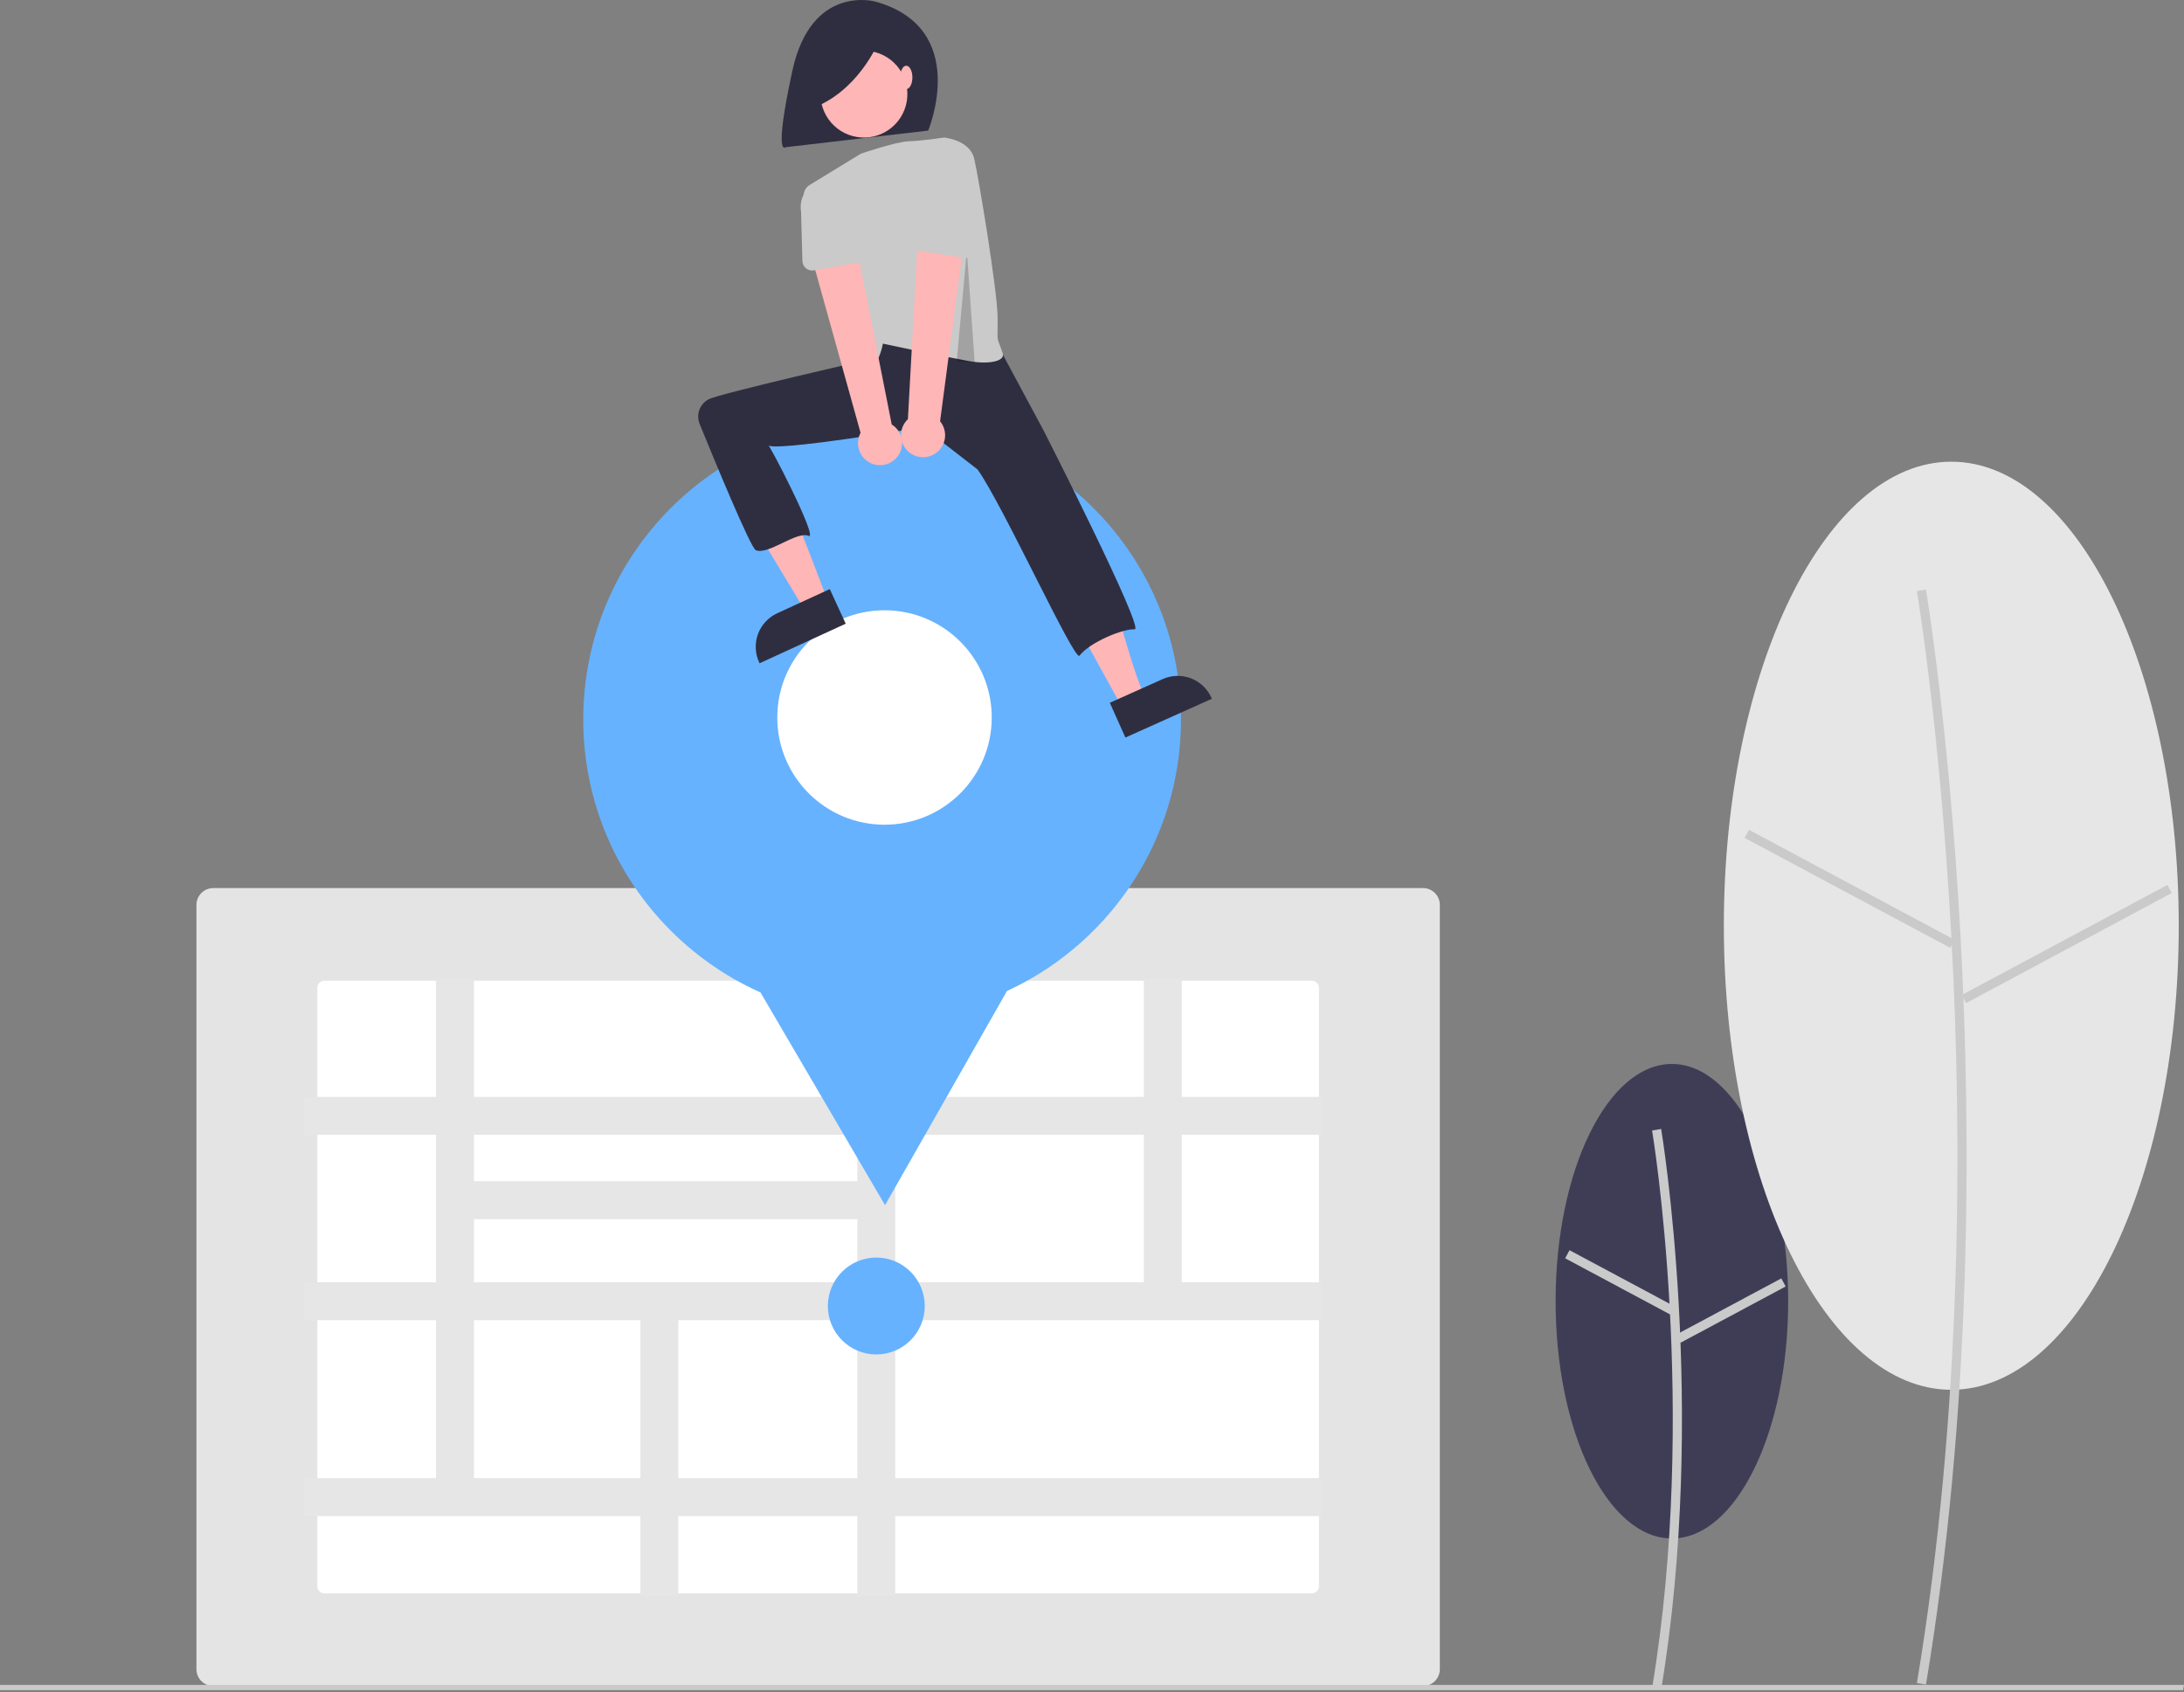 <svg width="431" height="334" viewBox="0 0 431 334" fill="none" xmlns="http://www.w3.org/2000/svg">
<rect x="0" y="0" width="431" height="334" fill="#808080" stroke="none"/>
<g clip-path="url(#clip0_1_1311)">
<path d="M329.939 303.64C342.613 303.64 352.888 282.675 352.888 256.814C352.888 230.953 342.613 209.988 329.939 209.988C317.264 209.988 306.989 230.953 306.989 256.814C306.989 282.675 317.264 303.64 329.939 303.64Z" fill="#3F3D56"/>
<path d="M327.819 333.46C337.01 278.314 327.912 223.366 327.819 222.818L326.031 223.121C326.123 223.666 335.17 278.325 326.03 333.163L327.819 333.46Z" fill="#CACACA"/>
<path d="M309.733 246.745L308.878 248.344L329.63 259.444L330.486 257.845L309.733 246.745Z" fill="#CACACA"/>
<path d="M351.533 252.306L330.783 263.412L331.639 265.011L352.389 253.905L351.533 252.306Z" fill="#CACACA"/>
<path d="M385.078 274.291C409.868 274.291 429.965 233.287 429.965 182.706C429.965 132.124 409.868 91.12 385.078 91.12C360.289 91.12 340.192 132.124 340.192 182.706C340.192 233.287 360.289 274.291 385.078 274.291Z" fill="#E6E6E6"/>
<path d="M380.079 332.475C398.032 224.756 380.26 117.43 380.078 116.358L378.29 116.661C378.472 117.73 396.192 224.768 378.29 332.177L380.079 332.475Z" fill="#CACACA"/>
<path d="M345.151 163.776L344.296 165.375L384.886 187.086L385.741 185.487L345.151 163.776Z" fill="#CACACA"/>
<path d="M427.723 174.652L387.139 196.374L387.995 197.973L428.579 176.251L427.723 174.652Z" fill="#CACACA"/>
<path d="M280.832 332.762H42.08C41.202 332.761 40.36 332.412 39.739 331.791C39.118 331.17 38.769 330.329 38.768 329.45V178.587C38.769 177.709 39.118 176.867 39.739 176.246C40.36 175.625 41.202 175.276 42.08 175.275H280.832C281.71 175.276 282.552 175.625 283.172 176.246C283.793 176.867 284.143 177.709 284.144 178.587V329.45C284.143 330.329 283.793 331.17 283.172 331.791C282.552 332.412 281.71 332.761 280.832 332.762Z" fill="#E4E4E4"/>
<path d="M64.036 193.557C63.659 193.557 63.298 193.707 63.032 193.973C62.766 194.239 62.617 194.6 62.616 194.976V313.062C62.617 313.438 62.766 313.799 63.032 314.065C63.298 314.331 63.659 314.481 64.036 314.481H258.875C259.251 314.481 259.612 314.331 259.878 314.065C260.144 313.799 260.294 313.438 260.294 313.062V194.976C260.294 194.6 260.144 194.239 259.878 193.973C259.612 193.707 259.251 193.557 258.875 193.557H64.036Z" fill="white"/>
<path d="M260.767 223.971V216.488H233.214V193.083H225.731V216.488H176.676V193.083H169.194V216.488H93.533V193.083H86.05V216.488H59.888V223.971H86.05V253.071H59.888V260.554H86.05V291.732H59.888V299.215H126.375V314.954H133.858V299.215H169.194V314.954H176.676V299.215H260.767V291.732H176.676V260.554H260.767V253.071H233.214V223.971H260.767ZM169.194 223.971V233.117H93.533V223.971H169.194ZM93.533 240.6H169.194V253.071H93.533V240.6ZM93.533 291.732V260.554H126.375V291.732H93.533ZM169.194 291.732H133.858V260.554H169.194V291.732ZM225.731 253.071H176.676V223.971H225.731V253.071Z" fill="#E6E6E6"/>
<path d="M172.935 267.32C178.216 267.32 182.497 263.039 182.497 257.759C182.497 252.478 178.216 248.197 172.935 248.197C167.655 248.197 163.374 252.478 163.374 257.759C163.374 263.039 167.655 267.32 172.935 267.32Z" fill="#66B2FF"/>
<path d="M430.813 333.572H0V332.539H431L430.813 333.572Z" fill="#CACACA"/>
<path d="M174.081 200.959C206.655 200.959 233.062 174.552 233.062 141.978C233.062 109.403 206.655 82.997 174.081 82.997C141.506 82.997 115.1 109.403 115.1 141.978C115.1 174.552 141.506 200.959 174.081 200.959Z" fill="#66B2FF"/>
<path d="M174.657 237.858L156.023 206.027L137.39 174.196L174.273 173.974L211.156 173.752L192.907 205.805L174.657 237.858Z" fill="#66B2FF"/>
<path d="M174.554 162.768C186.241 162.768 195.716 153.294 195.716 141.607C195.716 129.92 186.241 120.445 174.554 120.445C162.867 120.445 153.393 129.92 153.393 141.607C153.393 153.294 162.867 162.768 174.554 162.768Z" fill="white"/>
<path d="M172.717 0.303C172.717 0.303 160.096 -3.252 156.363 13.99C152.63 31.233 155.001 29.06 155.001 29.06L183.176 25.772C183.176 25.772 191.648 5.547 172.717 0.303Z" fill="#2F2E41"/>
<path d="M154.362 75.946C154.362 75.946 135.322 76.827 138.619 84.301C138.852 84.83 139.069 85.325 139.27 85.786C141.627 91.2 144.34 96.451 147.391 101.506L159.094 120.896L163.352 118.53L151.369 87.379L162.14 86.5L154.362 75.946Z" fill="#FFB6B6"/>
<path d="M204.565 83.862L210.72 97.271C210.72 97.271 215.337 101.887 220.393 120.352C225.448 138.817 226.548 138.157 226.548 138.157L221.55 139.822L201.048 102.546L190.937 89.797L194.014 82.982L204.565 83.862Z" fill="#FFB6B6"/>
<path d="M197.091 68.474L205.936 84.936C205.936 84.936 225.988 124.339 223.916 124.208C221.586 124.061 215.042 126.776 213.033 129.412C212.064 130.685 197.892 99.604 192.915 92.655L182.144 84.301C182.144 84.301 151.561 89.449 151.523 87.775C151.505 86.955 161.649 106.626 159.567 105.755C157.195 104.762 151.617 109.594 149.157 108.594C148.143 108.181 140.973 90.798 138.071 83.674C137.707 82.785 137.688 81.792 138.018 80.89C138.348 79.987 139.003 79.241 139.854 78.796C142.036 77.662 172.342 70.741 172.342 70.741L171.812 68.035L174.01 63.638L197.091 68.474Z" fill="#2F2E41"/>
<path d="M178.955 19.947C179.714 15.274 176.54 10.87 171.866 10.112C167.192 9.353 162.789 12.527 162.03 17.201C161.272 21.874 164.446 26.278 169.12 27.036C173.793 27.795 178.197 24.621 178.955 19.947Z" fill="#FFB6B6"/>
<path d="M197.893 69.795C198.366 71.215 195.3 72.031 191.027 71.233C187.329 70.543 183.282 69.723 180.091 69.059C176.672 68.347 174.23 67.815 174.23 67.815C174.23 67.815 173.351 73.31 170.493 72.651C168.031 72.084 160.674 46.385 158.685 39.282C158.539 38.764 158.567 38.212 158.764 37.71C158.962 37.209 159.317 36.786 159.777 36.506L169.882 30.335C169.882 30.335 176.846 27.944 179.385 27.876C181.924 27.807 186.32 27.148 186.32 27.148C186.32 27.148 191.376 27.588 192.256 31.325C193.135 35.062 196.804 57.218 196.872 62.539C196.946 68.376 196.473 65.537 197.893 69.795Z" fill="#CACACA"/>
<path d="M173.699 7.562C173.699 7.562 170.144 16.983 161.434 20.894L160.012 12.539L173.699 7.562Z" fill="#2F2E41"/>
<path d="M178.847 17.585C179.514 17.585 180.055 16.552 180.055 15.277C180.055 14.003 179.514 12.97 178.847 12.97C178.179 12.97 177.638 14.003 177.638 15.277C177.638 16.552 178.179 17.585 178.847 17.585Z" fill="#FFB6B6"/>
<path d="M166.895 123.094L149.901 130.907L149.802 130.692C148.996 128.938 148.919 126.935 149.589 125.124C150.259 123.313 151.621 121.843 153.376 121.036L153.376 121.036L163.755 116.264L166.895 123.094Z" fill="#2F2E41"/>
<path d="M219.017 138.703L229.441 134.03L229.441 134.03C231.203 133.24 233.207 133.183 235.011 133.87C236.815 134.558 238.273 135.933 239.062 137.695L239.159 137.911L222.091 145.562L219.017 138.703Z" fill="#2F2E41"/>
<path opacity="0.2" d="M190.795 49.45L188.805 71.338L192.342 71.505L190.795 49.45Z" fill="black"/>
<path d="M176.923 90.34C177.345 89.87 177.658 89.312 177.841 88.707C178.024 88.102 178.072 87.465 177.982 86.839C177.892 86.214 177.665 85.616 177.319 85.087C176.973 84.558 176.515 84.112 175.977 83.78L168.332 45.158L159.552 48.517L169.828 85.425C169.329 86.365 169.193 87.455 169.444 88.489C169.696 89.522 170.318 90.428 171.192 91.034C172.067 91.64 173.133 91.904 174.19 91.776C175.246 91.648 176.218 91.137 176.923 90.34Z" fill="#FFB6B6"/>
<path d="M170.266 51.667L160.625 53.365C160.351 53.414 160.069 53.402 159.8 53.332C159.53 53.262 159.279 53.134 159.063 52.958C158.847 52.782 158.672 52.561 158.549 52.311C158.427 52.061 158.359 51.788 158.351 51.51L158.085 41.754C157.846 40.349 158.173 38.906 158.996 37.742C159.819 36.579 161.069 35.789 162.473 35.545C163.878 35.302 165.321 35.626 166.487 36.446C167.653 37.265 168.446 38.514 168.693 39.917L171.769 49.146C171.857 49.411 171.887 49.691 171.856 49.968C171.826 50.245 171.737 50.512 171.594 50.751C171.452 50.99 171.259 51.196 171.03 51.354C170.801 51.512 170.54 51.619 170.266 51.667H170.266Z" fill="#CACACA"/>
<path d="M184.315 89.661C184.865 89.35 185.341 88.923 185.708 88.408C186.075 87.894 186.325 87.305 186.44 86.684C186.555 86.063 186.533 85.424 186.374 84.812C186.216 84.2 185.925 83.631 185.522 83.144L190.665 44.11L181.272 44.476L179.17 82.73C178.397 83.46 177.918 84.449 177.824 85.509C177.731 86.569 178.03 87.626 178.664 88.48C179.298 89.335 180.223 89.927 181.265 90.144C182.306 90.362 183.392 90.19 184.315 89.661Z" fill="#FFB6B6"/>
<path d="M190.41 50.895L180.733 49.412C180.458 49.37 180.195 49.269 179.962 49.116C179.73 48.963 179.533 48.762 179.385 48.526C179.237 48.29 179.142 48.025 179.105 47.748C179.069 47.472 179.093 47.192 179.175 46.925L182.051 37.599C182.275 36.192 183.048 34.931 184.2 34.092C185.352 33.254 186.79 32.906 188.198 33.126C189.606 33.346 190.87 34.116 191.711 35.266C192.553 36.416 192.904 37.853 192.688 39.262L192.641 48.989C192.64 49.268 192.579 49.543 192.461 49.795C192.344 50.048 192.174 50.273 191.962 50.453C191.75 50.634 191.502 50.767 191.234 50.844C190.966 50.92 190.685 50.938 190.41 50.895Z" fill="#CACACA"/>
</g>
<defs>
<clipPath id="clip0_1_1311">
<rect width="431" height="333.572" fill="white"/>
</clipPath>
</defs>
</svg>
